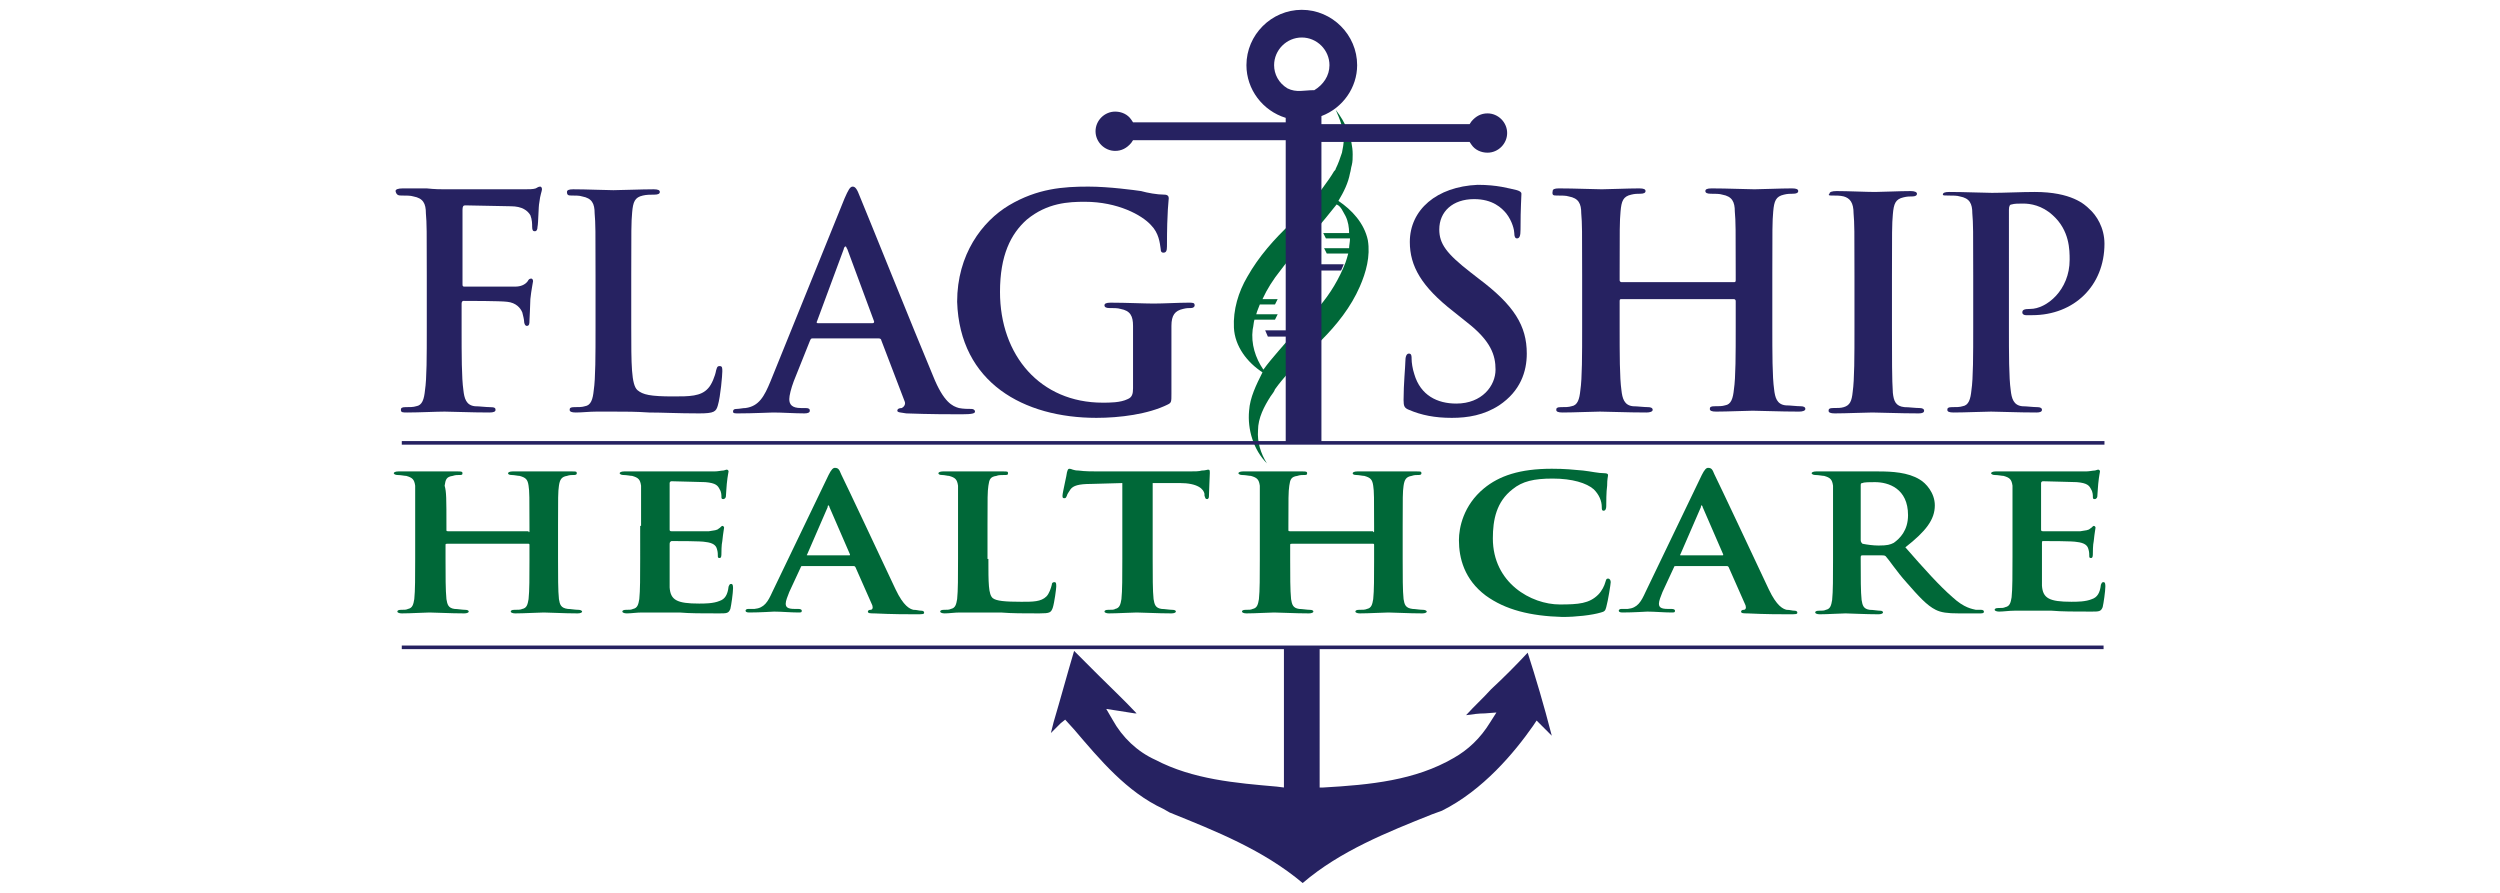 <?xml version="1.0" encoding="utf-8"?>
<!-- Generator: Adobe Illustrator 28.0.0, SVG Export Plug-In . SVG Version: 6.00 Build 0)  -->
<!DOCTYPE svg PUBLIC "-//W3C//DTD SVG 1.1//EN" "http://www.w3.org/Graphics/SVG/1.1/DTD/svg11.dtd">
<svg version="1.1" id="Layer_1" xmlns:x="http://ns.adobe.com/Extensibility/1.0/" xmlns:i="http://ns.adobe.com/AdobeIllustrator/10.0/" xmlns:graph="http://ns.adobe.com/Graphs/1.0/"
	 xmlns="http://www.w3.org/2000/svg" xmlns:xlink="http://www.w3.org/1999/xlink" x="0px" y="0px" viewBox="0 0 280 100"
	 style="enable-background:new 0 0 280 100;" xml:space="preserve">
<style type="text/css">
	.st0{fill:#262261;}
	.st1{fill:none;}
	.st2{fill:#006838;}
	.st3{fill:#FFFFFF;}
	.st4{fill:#E6E7E8;}
</style>
<g>
	<path class="st0" d="M45,72.7h98.8v15.5l-0.8-0.1c-4.6-0.4-9.4-0.8-13.6-3c-2-0.9-3.7-2.5-4.8-4.5l-0.7-1.2l1.3,0.2
		c0.6,0.1,1.2,0.2,1.9,0.3c0.1,0,0.1,0,0.2,0c-1.4-1.5-2.9-2.9-4.3-4.3c-0.9-0.9-1.8-1.8-2.7-2.7c-0.8,2.7-1.5,5.3-2.3,8l-0.3,1.2
		c0.4-0.4,0.7-0.7,1.1-1.1l0.5-0.4l1,1.1c2.9,3.4,5.9,7,10,8.9L131,91c5.2,2.1,10.5,4.2,14.9,7.9c4.2-3.6,9.5-5.7,14.5-7.7l1.1-0.4
		c4.6-2.3,8.1-6.5,10.2-9.5l0.4-0.6l0.7,0.7c0.3,0.3,0.7,0.7,1,1c-0.9-3.5-1.8-6.5-2.7-9.3c-1.3,1.4-2.7,2.8-4.1,4.1
		c-0.9,1-1.9,1.9-2.8,2.9c0.7-0.1,1.4-0.2,2.1-0.2l1.3-0.1l-0.7,1.1c-1.1,1.8-2.5,3.1-4.1,4c-4.3,2.5-9.3,3-14.6,3.3l-0.4,0V72.7
		h87.8v-0.4H45V72.7z"/>
	<path class="st1" d="M146.6,18.6c0.6-0.9,1.1-1.8,1.6-2.7h-1.6C146.6,15.9,146.6,16.9,146.6,18.6z"/>
	<path class="st1" d="M142.8,27.8c-1.3,2.1-2.4,4.6-2.5,7.1c0,1.7,0.7,3.2,1.7,4.5c0.5-0.8,1-1.6,1.6-2.4c0-3.7,0-7.3,0.1-10.5
		C143.4,27,143.1,27.4,142.8,27.8z"/>
	<path class="st2" d="M149.9,22.5c0.6-1,1.1-2,1.3-3.1c0.1-0.3,0.1-0.6,0.2-0.9c0.1-0.4,0.1-0.8,0.1-1.2c0-1.8-0.8-3.6-1.9-5
		c0.5,1.1,0.9,2.2,0.9,3.3c0,0.5-0.1,1-0.2,1.5c-0.2,0.6-0.4,1.2-0.7,1.8c0,0.1-0.1,0.2-0.2,0.3c-0.5,0.9-2.1,3-2.8,3.8
		c-0.1,1.1,0.8,1.2,0.7,2.8c0.8-0.9,1.6-1.9,2.4-2.9c0.5,0.2,0.7,0.8,1,1.3c0.3,0.6,0.4,1.3,0.4,1.9l-2.9,0l0.3,0.6l2.7,0
		c0,0.4-0.1,0.8-0.1,1.1l-2.8,0l0.3,0.6l2.4,0c-0.1,0.4-0.2,0.7-0.3,1c-0.7,1.8-1.7,3.5-3,5c-0.4,0.4-0.8,0.9-1.2,1.3
		c-1.1,1.2-2.3,2.4-3.3,3.6c-0.6,0.7-1.2,1.4-1.7,2.1c-0.9-1.3-1.4-2.9-1.2-4.5c0.1-0.4,0.1-0.8,0.2-1.1l2.3,0l0.3-0.6l-2.4,0
		c0.1-0.4,0.3-0.8,0.4-1.1l1.7,0l0.3-0.6l-1.7,0c0.5-1.1,1.2-2.2,2-3.2c0.3-0.4,0.6-0.8,0.9-1.1c0.1-1.5,0.3-3,0.4-4.3
		c0,0,0,0-0.1,0.1c-1.9,1.8-3.6,3.7-4.9,6c-1,1.7-1.6,3.7-1.5,5.7c0.1,2.1,1.5,3.9,3.2,5c-0.7,1.4-1.4,2.8-1.5,4.3
		c-0.2,2.1,0.5,4.4,2,5.9c-0.7-1.1-1.1-2.4-1-3.7c0-1.4,0.7-2.7,1.4-3.8c0.2-0.3,0.4-0.5,0.5-0.8c1-1.4,2.2-2.6,3.4-3.8
		c0.6-0.6,1.2-1.2,1.8-1.7c1.7-1.7,3.3-3.7,4.3-6c0.7-1.6,1.2-3.4,0.9-5.2C152.8,25,151.4,23.5,149.9,22.5z"/>
	<g>
		<path class="st0" d="M157.9,27.1c0,2.7,1.3,5,4.9,7.8l1.5,1.2c2.7,2.1,3.2,3.7,3.2,5.3c0,1.8-1.5,3.8-4.4,3.8
			c-2.1,0-4-0.9-4.7-3.3c-0.2-0.6-0.3-1.3-0.3-1.7c0-0.3,0-0.6-0.3-0.6c-0.3,0-0.4,0.4-0.4,0.9c0,0.5-0.2,2.5-0.2,4.3
			c0,0.7,0.1,0.9,0.6,1.1c1.4,0.6,2.9,0.9,4.8,0.9c1.8,0,3.6-0.3,5.3-1.4c2.4-1.6,3.1-3.8,3.1-5.8c0-3.1-1.4-5.4-5.4-8.4l-0.9-0.7
			c-2.7-2.1-3.5-3.2-3.5-4.8c0-2,1.5-3.4,3.9-3.4c2.1,0,3.1,1,3.6,1.6c0.7,0.9,0.9,1.9,0.9,2.2c0,0.4,0.1,0.6,0.3,0.6
			c0.3,0,0.4-0.3,0.4-1c0-2.6,0.1-3.5,0.1-4c0-0.2-0.2-0.3-0.5-0.4c-0.9-0.2-2.2-0.6-4.4-0.6C160.9,20.9,157.9,23.5,157.9,27.1z"/>
		<path class="st0" d="M174.4,21.9c0.5,0,1,0,1.3,0.1c1.1,0.2,1.4,0.8,1.4,1.9c0.1,1.1,0.1,2,0.1,7v5.8c0,3,0,5.7-0.2,7
			c-0.1,1-0.3,1.7-1,1.8c-0.3,0.1-0.7,0.1-1.2,0.1c-0.4,0-0.5,0.1-0.5,0.3c0,0.2,0.2,0.3,0.7,0.3c1.3,0,3.4-0.1,4.2-0.1
			c0.9,0,3,0.1,5.2,0.1c0.4,0,0.7-0.1,0.7-0.3c0-0.2-0.2-0.3-0.5-0.3c-0.5,0-1.2-0.1-1.7-0.1c-1-0.1-1.2-0.9-1.3-1.8
			c-0.2-1.4-0.2-4-0.2-7.1v-2.9c0-0.2,0.1-0.2,0.2-0.2h12.6c0.1,0,0.2,0.1,0.2,0.2v2.9c0,3,0,5.7-0.2,7c-0.1,1-0.3,1.7-1,1.8
			c-0.3,0.1-0.7,0.1-1.2,0.1c-0.4,0-0.5,0.1-0.5,0.3c0,0.2,0.2,0.3,0.7,0.3c1.3,0,3.4-0.1,4.1-0.1c0.9,0,3,0.1,5.2,0.1
			c0.4,0,0.7-0.1,0.7-0.3c0-0.2-0.2-0.3-0.5-0.3c-0.5,0-1.2-0.1-1.7-0.1c-1-0.1-1.2-0.9-1.3-1.8c-0.2-1.4-0.2-4-0.2-7.1v-5.8
			c0-5,0-5.9,0.1-7c0.1-1.2,0.3-1.7,1.2-1.9c0.4-0.1,0.7-0.1,1-0.1c0.4,0,0.6-0.1,0.6-0.3c0-0.2-0.2-0.3-0.7-0.3
			c-1.3,0-3.4,0.1-4.2,0.1c-0.9,0-3-0.1-4.8-0.1c-0.5,0-0.7,0.1-0.7,0.3c0,0.2,0.2,0.3,0.6,0.3c0.5,0,1,0,1.3,0.1
			c1.1,0.2,1.4,0.8,1.4,1.9c0.1,1.1,0.1,2,0.1,7v0.7c0,0.2-0.1,0.2-0.2,0.2h-12.6c-0.1,0-0.2-0.1-0.2-0.2v-0.7c0-5,0-5.9,0.1-7
			c0.1-1.2,0.3-1.7,1.2-1.9c0.4-0.1,0.7-0.1,1-0.1c0.4,0,0.6-0.1,0.6-0.3c0-0.2-0.2-0.3-0.7-0.3c-1.3,0-3.4,0.1-4.2,0.1
			c-0.9,0-3-0.1-4.8-0.1c-0.5,0-0.7,0.1-0.7,0.3C173.8,21.9,174,21.9,174.4,21.9z"/>
		<path class="st0" d="M205.3,21.9c0.4,0,0.8,0,1.2,0.1c0.7,0.2,1.1,0.7,1.1,1.9c0.1,1.1,0.1,2,0.1,7v5.8c0,3.2,0,5.8-0.2,7.2
			c-0.1,1-0.3,1.5-1,1.7c-0.3,0.1-0.7,0.1-1.2,0.1c-0.4,0-0.5,0.1-0.5,0.3c0,0.2,0.2,0.3,0.7,0.3c1.3,0,3.4-0.1,4.2-0.1
			c0.9,0,3,0.1,5.2,0.1c0.4,0,0.6-0.1,0.6-0.3c0-0.2-0.2-0.3-0.5-0.3c-0.5,0-1.2-0.1-1.7-0.1c-1-0.1-1.2-0.7-1.3-1.6
			c-0.1-1.4-0.1-4-0.1-7.2v-5.8c0-5,0-5.9,0.1-7c0.1-1.2,0.3-1.7,1.2-1.9c0.4-0.1,0.7-0.1,1-0.1s0.5-0.1,0.5-0.3
			c0-0.2-0.3-0.3-0.7-0.3c-1.3,0-3.2,0.1-4,0.1c-1,0-3-0.1-4.3-0.1c-0.5,0-0.8,0.1-0.8,0.3C204.7,21.9,204.9,21.9,205.3,21.9z"/>
		<path class="st0" d="M218.2,21.9c0.5,0,1,0,1.3,0.1c1.1,0.2,1.4,0.8,1.4,1.9c0.1,1.1,0.1,2,0.1,7v5.8c0,3,0,5.7-0.2,7
			c-0.1,1-0.3,1.7-1,1.8c-0.3,0.1-0.7,0.1-1.2,0.1c-0.4,0-0.5,0.1-0.5,0.3c0,0.2,0.2,0.3,0.7,0.3c1.3,0,3.4-0.1,4.2-0.1
			c0.9,0,2.9,0.1,5.1,0.1c0.4,0,0.6-0.1,0.6-0.3c0-0.2-0.2-0.3-0.5-0.3c-0.5,0-1.2-0.1-1.7-0.1c-1-0.1-1.2-0.9-1.3-1.8
			c-0.2-1.4-0.2-4-0.2-7.1V23.5c0-0.4,0.1-0.6,0.3-0.6c0.3-0.1,0.8-0.1,1.3-0.1c0.8,0,2.1,0.2,3.3,1.3c1.9,1.7,1.9,3.9,1.9,5
			c0,3.4-2.6,5.5-4.4,5.5c-0.7,0-0.9,0.1-0.9,0.4c0,0.2,0.2,0.3,0.4,0.3c0.2,0,0.5,0,0.7,0c4.7,0,8.1-3.3,8.1-8
			c0-1.8-0.9-3.2-1.7-3.9c-0.5-0.5-2-1.9-6.1-1.9c-1.5,0-3.4,0.1-4.8,0.1c-0.9,0-3-0.1-4.8-0.1c-0.5,0-0.7,0.1-0.7,0.3
			C217.6,21.9,217.8,21.9,218.2,21.9z"/>
	</g>
	<path class="st0" d="M45,21.9c0.5,0,1,0,1.3,0.1c1.1,0.2,1.4,0.8,1.4,1.9c0.1,1.1,0.1,2,0.1,7v5.8c0,3.2,0,5.7-0.2,7
		c-0.1,1-0.3,1.7-1,1.8c-0.3,0.1-0.7,0.1-1.2,0.1c-0.4,0-0.5,0.1-0.5,0.3c0,0.3,0.2,0.3,0.7,0.3c1.3,0,3.3-0.1,4.2-0.1
		c0.9,0,2.9,0.1,5,0.1c0.5,0,0.7-0.1,0.7-0.3c0-0.2-0.1-0.3-0.6-0.3c-0.5,0-1.2-0.1-1.7-0.1c-1-0.1-1.2-0.9-1.3-1.8
		c-0.2-1.4-0.2-3.9-0.2-7v-2.7c0-0.2,0.1-0.3,0.2-0.3c0.6,0,4.1,0,4.9,0.1c1,0.1,1.5,0.7,1.7,1.2c0.1,0.4,0.2,0.8,0.2,1
		s0.1,0.5,0.3,0.5c0.3,0,0.3-0.3,0.3-0.6c0-0.2,0.1-1.8,0.1-2.4c0.1-1,0.3-1.9,0.3-2c0-0.2-0.1-0.3-0.2-0.3c-0.2,0-0.3,0.1-0.4,0.3
		c-0.3,0.4-0.8,0.6-1.4,0.6c-0.5,0-0.9,0-1.5,0l-4.2,0c-0.2,0-0.2-0.1-0.2-0.3v-8.3c0-0.4,0.1-0.5,0.3-0.5l5.1,0.1
		c1.3,0,1.9,0.5,2.2,1c0.2,0.5,0.2,1,0.2,1.3c0,0.4,0.1,0.5,0.3,0.5c0.2,0,0.3-0.2,0.3-0.5c0.1-0.4,0.1-2.3,0.2-2.7
		c0.1-0.9,0.3-1.3,0.3-1.5c0-0.2-0.1-0.3-0.2-0.3c-0.2,0-0.3,0.1-0.5,0.2c-0.3,0.1-0.7,0.1-1.4,0.1c-0.8,0-7.5,0-8.7,0
		c-0.5,0-1.2,0-2.1-0.1c-0.9,0-1.8,0-2.7,0c-0.5,0-0.8,0.1-0.8,0.3C44.4,21.9,44.7,21.9,45,21.9z"/>
	<path class="st0" d="M64.1,21.9c0.4,0,0.8,0,1.1,0.1c1.1,0.2,1.4,0.8,1.4,1.9c0.1,1.1,0.1,2,0.1,7v5.8c0,3,0,5.7-0.2,7
		c-0.1,1-0.3,1.7-1,1.8c-0.3,0.1-0.7,0.1-1.2,0.1c-0.4,0-0.5,0.1-0.5,0.3c0,0.2,0.2,0.3,0.7,0.3c0.7,0,1.5-0.1,2.3-0.1
		c0.8,0,1.5,0,1.9,0c1.4,0,2.5,0,4,0.1c1.5,0,3.2,0.1,5.6,0.1c1.7,0,1.9-0.2,2.1-0.9c0.3-1,0.5-3.4,0.5-3.8c0-0.4,0-0.6-0.3-0.6
		c-0.3,0-0.3,0.2-0.4,0.5c-0.1,0.6-0.5,1.6-0.9,2c-0.8,0.9-2.1,0.9-3.9,0.9c-2.6,0-3.4-0.2-4-0.7c-0.7-0.6-0.7-2.9-0.7-7.1v-5.8
		c0-5,0-5.9,0.1-7c0.1-1.2,0.3-1.7,1.2-1.9c0.4-0.1,0.9-0.1,1.3-0.1c0.4,0,0.6-0.1,0.6-0.3c0-0.2-0.2-0.3-0.7-0.3
		c-1.3,0-3.7,0.1-4.5,0.1c-0.9,0-3-0.1-4.5-0.1c-0.5,0-0.7,0.1-0.7,0.3C63.5,21.9,63.7,21.9,64.1,21.9z"/>
	<path class="st0" d="M82.7,46.3c1.7,0,3.5-0.1,3.9-0.1c1,0,2.4,0.1,3.5,0.1c0.4,0,0.6-0.1,0.6-0.3c0-0.2-0.1-0.3-0.5-0.3h-0.5
		c-1,0-1.3-0.4-1.3-1c0-0.4,0.2-1.2,0.5-2l1.8-4.5c0.1-0.2,0.1-0.3,0.3-0.3h7.4c0.2,0,0.3,0.1,0.3,0.2l2.6,6.8
		c0.2,0.4-0.1,0.7-0.3,0.8c-0.3,0-0.5,0.1-0.5,0.3c0,0.2,0.4,0.2,1,0.3c2.6,0.1,5.1,0.1,6.2,0.1c1.2,0,1.5-0.1,1.5-0.3
		c0-0.2-0.2-0.3-0.4-0.3c-0.4,0-0.9,0-1.4-0.1c-0.7-0.2-1.7-0.6-2.9-3.6c-2.1-5-7.4-18.2-8.2-20.1c-0.3-0.8-0.5-1.1-0.8-1.1
		c-0.3,0-0.5,0.4-0.9,1.3l-8.3,20.5c-0.7,1.7-1.3,2.8-2.8,3c-0.3,0-0.7,0.1-1,0.1c-0.3,0-0.4,0.1-0.4,0.3
		C82.1,46.3,82.3,46.3,82.7,46.3z M94.5,27.9c0-0.1,0.1-0.3,0.2-0.3c0.1,0,0.1,0.2,0.2,0.3l3,8.1c0,0.1,0,0.2-0.2,0.2h-6.1
		c-0.1,0-0.2-0.1-0.1-0.2L94.5,27.9z"/>
	<path class="st0" d="M122.8,46.8c2.6,0,5.8-0.4,8-1.5c0.4-0.2,0.4-0.3,0.4-1.2v-3.6c0-1.7,0-3,0-4c0-1.2,0.4-1.7,1.3-1.9
		c0.4-0.1,0.6-0.1,0.9-0.1c0.2,0,0.4-0.1,0.4-0.3c0-0.3-0.2-0.3-0.7-0.3c-1.1,0-2.8,0.1-3.9,0.1c-1,0-3.1-0.1-4.8-0.1
		c-0.5,0-0.7,0.1-0.7,0.3c0,0.2,0.2,0.3,0.5,0.3c0.5,0,1,0,1.3,0.1c1.1,0.2,1.4,0.8,1.4,1.9c0,1,0,2.2,0,3.9v3.1
		c0,0.6-0.1,1-0.6,1.2c-0.8,0.4-2,0.4-2.8,0.4c-7,0-11.5-5.3-11.5-12.4c0-4.1,1.2-6.5,3-8.1c2.3-1.9,4.7-2,6.5-2
		c3.7,0,6.4,1.5,7.4,2.6c0.9,0.9,1,2,1.1,2.7c0,0.3,0.1,0.4,0.3,0.4c0.3,0,0.4-0.2,0.4-0.7c0-4.1,0.2-5.1,0.2-5.4
		c0-0.2-0.1-0.4-0.5-0.4c-0.8,0-1.9-0.2-2.6-0.4c-0.7-0.1-3.6-0.5-5.9-0.5c-2.8,0-5.7,0.2-8.9,2.1c-3,1.8-5.8,5.5-5.8,10.8
		C107.5,42.9,114.7,46.8,122.8,46.8z"/>
	<path class="st0" d="M148,30.3l2.2,0l0.3-0.7l-2.5,0V15.9h0.8h15.8l0.2,0.3c0.4,0.6,1.1,0.9,1.8,0.9c1.2,0,2.2-1,2.2-2.2
		c0-1.2-1-2.2-2.2-2.2c-0.7,0-1.3,0.3-1.8,0.9l-0.2,0.3h-15.2H148V13c2.4-0.9,4-3.2,4-5.7c0-3.4-2.8-6.2-6.2-6.2
		c-3.4,0-6.2,2.8-6.2,6.2c0,2.7,1.8,5.1,4.4,5.9v0.5h-17.1l-0.2-0.3c-0.4-0.6-1.1-0.9-1.8-0.9c-1.2,0-2.2,1-2.2,2.2
		c0,1.2,1,2.2,2.2,2.2c0.7,0,1.3-0.3,1.8-0.9l0.2-0.3H144V37l-2.3,0l0.3,0.7l2,0v11.7H45v0.4h190.7v-0.4H148V30.3z M142.7,7.3
		c0-1.7,1.4-3.1,3.1-3.1c1.7,0,3.1,1.4,3.1,3.1c0,1.2-0.7,2.2-1.7,2.8l-0.1,0c-1,0-1.9,0.3-2.9-0.2C143.2,9.3,142.7,8.3,142.7,7.3z"
		/>
	<g>
		<path class="st2" d="M59.2,59.6c0.1,0,0.1,0,0.1-0.1V59c0-3.2,0-4-0.1-4.6c-0.1-0.7-0.3-0.9-1-1.1c-0.2,0-0.6-0.1-0.9-0.1
			c-0.3,0-0.4-0.1-0.4-0.2s0.2-0.2,0.5-0.2c1.3,0,3,0,3.6,0c0.6,0,2.2,0,3.1,0c0.4,0,0.5,0,0.5,0.2s-0.2,0.2-0.4,0.2
			c-0.2,0-0.4,0-0.7,0.1c-0.6,0.1-0.8,0.4-0.9,1.1c-0.1,0.7-0.1,1.3-0.1,4.5v3.7c0,1.9,0,3.6,0.1,4.5c0.1,0.6,0.2,1,1,1.1
			c0.3,0,0.8,0.1,1.2,0.1c0.2,0,0.4,0.1,0.4,0.2c0,0.1-0.2,0.2-0.5,0.2c-1.6,0-3.1-0.1-3.8-0.1c-0.5,0-2.2,0.1-3.2,0.1
			c-0.3,0-0.5-0.1-0.5-0.2c0-0.1,0.1-0.2,0.4-0.2c0.4,0,0.7,0,0.9-0.1c0.5-0.1,0.6-0.5,0.7-1.1c0.1-0.9,0.1-2.5,0.1-4.4V61
			c0-0.1-0.1-0.1-0.1-0.1h-9.1c-0.1,0-0.2,0-0.2,0.1v1.6c0,1.9,0,3.5,0.1,4.5c0.1,0.6,0.2,1,0.9,1.1c0.3,0,0.9,0.1,1.2,0.1
			c0.3,0,0.4,0.1,0.4,0.2c0,0.1-0.2,0.2-0.5,0.2c-1.6,0-3.2-0.1-3.9-0.1c-0.5,0-2.1,0.1-3.1,0.1c-0.3,0-0.5-0.1-0.5-0.2
			c0-0.1,0.1-0.2,0.4-0.2c0.4,0,0.6,0,0.8-0.1c0.5-0.1,0.6-0.5,0.7-1.1c0.1-0.9,0.1-2.6,0.1-4.5v-3.7c0-3.2,0-3.8,0-4.5
			c-0.1-0.7-0.3-0.9-1-1.1c-0.2,0-0.6-0.1-1-0.1c-0.2,0-0.4-0.1-0.4-0.2s0.2-0.2,0.5-0.2c1.3,0,2.9,0,3.5,0c0.6,0,2.2,0,3.2,0
			c0.3,0,0.5,0,0.5,0.2s-0.1,0.2-0.4,0.2c-0.2,0-0.4,0-0.7,0.1c-0.7,0.1-0.8,0.4-0.9,1.1C50,55.1,50,55.8,50,59v0.4
			c0,0.1,0.1,0.1,0.2,0.1H59.2z"/>
		<path class="st2" d="M71.8,58.9c0-3.2,0-3.8,0-4.5c-0.1-0.7-0.3-0.9-1-1.1c-0.2,0-0.6-0.1-1-0.1c-0.2,0-0.4-0.1-0.4-0.2
			s0.2-0.2,0.5-0.2c1.3,0,2.8,0,3.5,0c0.8,0,6.1,0,6.6,0c0.4,0,0.8-0.1,1-0.1c0.1,0,0.3-0.1,0.4-0.1c0.1,0,0.2,0.1,0.2,0.2
			c0,0.1-0.1,0.4-0.2,1.4c0,0.2-0.1,1.1-0.1,1.4c0,0.1-0.1,0.3-0.3,0.3c-0.2,0-0.2-0.1-0.2-0.3c0-0.1,0-0.5-0.2-0.8
			c-0.2-0.4-0.4-0.7-1.6-0.8c-0.4,0-3.3-0.1-3.8-0.1c-0.1,0-0.2,0.1-0.2,0.2v5.2c0,0.1,0,0.2,0.2,0.2c0.5,0,3.7,0,4.2,0
			c0.6-0.1,0.9-0.1,1.1-0.3c0.2-0.1,0.3-0.3,0.4-0.3c0.1,0,0.2,0.1,0.2,0.2c0,0.1-0.1,0.5-0.2,1.5c-0.1,0.4-0.1,1.3-0.1,1.4
			c0,0.2,0,0.5-0.2,0.5c-0.2,0-0.2-0.1-0.2-0.2c0-0.2,0-0.5-0.1-0.8c-0.1-0.4-0.4-0.7-1.3-0.8c-0.4-0.1-3.2-0.1-3.8-0.1
			C75,60.7,75,60.8,75,61v1.7c0,0.7,0,2.5,0,3.1c0.1,1.4,0.8,1.8,3.3,1.8c0.6,0,1.6,0,2.3-0.3c0.6-0.2,0.9-0.7,1-1.6
			c0.1-0.2,0.1-0.3,0.3-0.3c0.2,0,0.2,0.3,0.2,0.5c0,0.5-0.2,1.9-0.3,2.3c-0.2,0.5-0.4,0.5-1.3,0.5c-1.8,0-3.3,0-4.4-0.1
			c-1.2,0-2.1,0-2.8,0c-0.3,0-0.8,0-1.4,0c-0.6,0-1.2,0.1-1.7,0.1c-0.3,0-0.5-0.1-0.5-0.2c0-0.1,0.1-0.2,0.4-0.2
			c0.4,0,0.6,0,0.8-0.1c0.5-0.1,0.6-0.5,0.7-1.1c0.1-0.9,0.1-2.6,0.1-4.5V58.9z"/>
		<path class="st2" d="M89.9,63.4c-0.1,0-0.2,0-0.2,0.1l-1.3,2.8c-0.2,0.5-0.4,1-0.4,1.3c0,0.4,0.2,0.6,1,0.6h0.4
			c0.3,0,0.4,0.1,0.4,0.2c0,0.2-0.1,0.2-0.4,0.2c-0.8,0-1.9-0.1-2.7-0.1c-0.2,0-1.5,0.1-2.8,0.1c-0.3,0-0.4-0.1-0.4-0.2
			c0-0.1,0.1-0.2,0.3-0.2c0.2,0,0.5,0,0.7,0c1.1-0.1,1.5-0.8,2-1.9l6.3-13.1c0.3-0.6,0.5-0.8,0.7-0.8c0.4,0,0.5,0.2,0.7,0.7
			c0.6,1.2,4.6,9.7,6.1,12.9c0.9,1.9,1.6,2.2,2,2.3c0.4,0,0.6,0.1,0.9,0.1c0.2,0,0.3,0.1,0.3,0.2c0,0.2-0.1,0.2-1,0.2
			c-0.8,0-2.6,0-4.6-0.1c-0.4,0-0.7,0-0.7-0.2c0-0.1,0.1-0.2,0.3-0.2c0.2,0,0.3-0.2,0.2-0.5l-1.9-4.3c-0.1-0.1-0.1-0.1-0.2-0.1H89.9
			z M95.1,62.2c0.1,0,0.1,0,0.1-0.1l-2.3-5.3c0-0.1-0.1-0.2-0.1-0.2c-0.1,0-0.1,0.1-0.1,0.2l-2.3,5.3c-0.1,0.1,0,0.1,0.1,0.1H95.1z"
			/>
		<path class="st2" d="M110.7,62.6c0,2.7,0,4,0.5,4.4c0.4,0.3,1.3,0.4,3.2,0.4c1.3,0,2.2,0,2.8-0.6c0.3-0.3,0.5-0.9,0.6-1.3
			c0-0.2,0.1-0.3,0.3-0.3c0.2,0,0.2,0.2,0.2,0.5c0,0.2-0.2,1.8-0.4,2.4c-0.2,0.5-0.3,0.6-1.5,0.6c-1.7,0-3.1,0-4.3-0.1
			c-1.2,0-2.2,0-3.2,0c-0.3,0-0.8,0-1.4,0c-0.6,0-1.2,0.1-1.7,0.1c-0.3,0-0.5-0.1-0.5-0.2c0-0.1,0.1-0.2,0.4-0.2
			c0.4,0,0.6,0,0.8-0.1c0.5-0.1,0.6-0.5,0.7-1.1c0.1-0.9,0.1-2.6,0.1-4.5v-3.7c0-3.2,0-3.8,0-4.5c-0.1-0.7-0.3-0.9-1-1.1
			c-0.2,0-0.5-0.1-0.8-0.1c-0.3,0-0.4-0.1-0.4-0.2s0.2-0.2,0.5-0.2c1.1,0,2.6,0,3.3,0c0.6,0,2.5,0,3.5,0c0.4,0,0.5,0,0.5,0.2
			s-0.1,0.2-0.4,0.2c-0.3,0-0.7,0-0.9,0.1c-0.7,0.1-0.8,0.4-0.9,1.1c-0.1,0.7-0.1,1.3-0.1,4.5V62.6z"/>
		<path class="st2" d="M125.8,54.1l-3.6,0.1c-1.4,0-2,0.2-2.3,0.6c-0.2,0.3-0.4,0.6-0.4,0.7c-0.1,0.2-0.1,0.3-0.3,0.3
			c-0.2,0-0.2-0.1-0.2-0.3c0-0.3,0.5-2.4,0.5-2.6c0.1-0.3,0.1-0.4,0.3-0.4c0.2,0,0.4,0.2,1,0.2c0.7,0.1,1.6,0.1,2.4,0.1h9.8
			c0.8,0,1.3,0,1.6-0.1c0.4,0,0.6-0.1,0.7-0.1c0.2,0,0.2,0.1,0.2,0.4c0,0.4-0.1,2-0.1,2.6c0,0.2-0.1,0.3-0.2,0.3
			c-0.2,0-0.2-0.1-0.3-0.4l0-0.2c-0.1-0.5-0.7-1.2-2.8-1.2l-3,0v8.5c0,1.9,0,3.6,0.1,4.5c0.1,0.6,0.2,1,0.9,1.1
			c0.3,0,0.9,0.1,1.2,0.1c0.3,0,0.4,0.1,0.4,0.2c0,0.1-0.2,0.2-0.5,0.2c-1.6,0-3.2-0.1-3.9-0.1c-0.5,0-2.2,0.1-3.1,0.1
			c-0.3,0-0.5-0.1-0.5-0.2c0-0.1,0.1-0.2,0.4-0.2c0.4,0,0.7,0,0.8-0.1c0.5-0.1,0.6-0.5,0.7-1.1c0.1-0.9,0.1-2.6,0.1-4.5V54.1z"/>
		<path class="st2" d="M153.8,59.6c0.1,0,0.1,0,0.1-0.1V59c0-3.2,0-4-0.1-4.6c-0.1-0.7-0.3-0.9-1-1.1c-0.2,0-0.6-0.1-0.9-0.1
			c-0.3,0-0.4-0.1-0.4-0.2s0.2-0.2,0.5-0.2c1.3,0,3,0,3.6,0c0.6,0,2.2,0,3.1,0c0.4,0,0.5,0,0.5,0.2s-0.2,0.2-0.4,0.2
			c-0.2,0-0.4,0-0.7,0.1c-0.6,0.1-0.8,0.4-0.9,1.1c-0.1,0.7-0.1,1.3-0.1,4.5v3.7c0,1.9,0,3.6,0.1,4.5c0.1,0.6,0.2,1,1,1.1
			c0.3,0,0.8,0.1,1.2,0.1c0.2,0,0.4,0.1,0.4,0.2c0,0.1-0.2,0.2-0.5,0.2c-1.6,0-3.1-0.1-3.8-0.1c-0.5,0-2.2,0.1-3.2,0.1
			c-0.3,0-0.5-0.1-0.5-0.2c0-0.1,0.1-0.2,0.4-0.2c0.4,0,0.7,0,0.9-0.1c0.5-0.1,0.6-0.5,0.7-1.1c0.1-0.9,0.1-2.5,0.1-4.4V61
			c0-0.1-0.1-0.1-0.1-0.1h-9.1c-0.1,0-0.2,0-0.2,0.1v1.6c0,1.9,0,3.5,0.1,4.5c0.1,0.6,0.2,1,0.9,1.1c0.3,0,0.9,0.1,1.2,0.1
			c0.3,0,0.4,0.1,0.4,0.2c0,0.1-0.2,0.2-0.5,0.2c-1.6,0-3.2-0.1-3.9-0.1c-0.5,0-2.1,0.1-3.1,0.1c-0.3,0-0.5-0.1-0.5-0.2
			c0-0.1,0.1-0.2,0.4-0.2c0.4,0,0.6,0,0.8-0.1c0.5-0.1,0.6-0.5,0.7-1.1c0.1-0.9,0.1-2.6,0.1-4.5v-3.7c0-3.2,0-3.8,0-4.5
			c-0.1-0.7-0.3-0.9-1-1.1c-0.2,0-0.6-0.1-1-0.1c-0.2,0-0.4-0.1-0.4-0.2s0.2-0.2,0.5-0.2c1.3,0,2.9,0,3.5,0c0.6,0,2.2,0,3.2,0
			c0.3,0,0.5,0,0.5,0.2s-0.1,0.2-0.4,0.2c-0.2,0-0.4,0-0.7,0.1c-0.7,0.1-0.8,0.4-0.9,1.1c-0.1,0.7-0.1,1.4-0.1,4.6v0.4
			c0,0.1,0.1,0.1,0.2,0.1H153.8z"/>
		<path class="st2" d="M166.4,66.7c-2.4-1.8-3-4.2-3-6.2c0-1.4,0.5-3.9,2.8-5.8c1.7-1.4,4-2.2,7.6-2.2c1.5,0,2.4,0.1,3.5,0.2
			c0.9,0.1,1.7,0.3,2.4,0.3c0.3,0,0.4,0.1,0.4,0.2c0,0.2-0.1,0.4-0.1,1.2c-0.1,0.7-0.1,1.9-0.1,2.3c0,0.3-0.1,0.5-0.3,0.5
			c-0.2,0-0.2-0.2-0.2-0.4c0-0.7-0.3-1.4-0.9-2c-0.8-0.7-2.4-1.2-4.6-1.2c-2.1,0-3.4,0.3-4.5,1.2c-1.8,1.4-2.2,3.4-2.2,5.5
			c0,5,4.3,7.4,7.5,7.4c2.1,0,3.3-0.1,4.3-1.1c0.4-0.4,0.7-1,0.8-1.4c0.1-0.3,0.1-0.4,0.3-0.4c0.2,0,0.3,0.2,0.3,0.4
			c0,0.2-0.3,2.1-0.5,2.8c-0.1,0.4-0.2,0.5-0.6,0.6c-1,0.3-2.8,0.5-4.3,0.5C171.4,69,168.6,68.3,166.4,66.7z"/>
		<path class="st2" d="M187.7,63.4c-0.1,0-0.2,0-0.2,0.1l-1.3,2.8c-0.2,0.5-0.4,1-0.4,1.3c0,0.4,0.2,0.6,1,0.6h0.4
			c0.3,0,0.4,0.1,0.4,0.2c0,0.2-0.1,0.2-0.4,0.2c-0.8,0-1.9-0.1-2.7-0.1c-0.2,0-1.5,0.1-2.8,0.1c-0.3,0-0.4-0.1-0.4-0.2
			c0-0.1,0.1-0.2,0.3-0.2c0.2,0,0.5,0,0.7,0c1.1-0.1,1.5-0.8,2-1.9l6.3-13.1c0.3-0.6,0.5-0.8,0.7-0.8c0.4,0,0.5,0.2,0.7,0.7
			c0.6,1.2,4.6,9.7,6.1,12.9c0.9,1.9,1.6,2.2,2,2.3c0.4,0,0.6,0.1,0.9,0.1c0.2,0,0.3,0.1,0.3,0.2c0,0.2-0.1,0.2-1,0.2
			c-0.8,0-2.6,0-4.6-0.1c-0.4,0-0.7,0-0.7-0.2c0-0.1,0.1-0.2,0.3-0.2c0.2,0,0.3-0.2,0.2-0.5l-1.9-4.3c-0.1-0.1-0.1-0.1-0.2-0.1
			H187.7z M192.9,62.2c0.1,0,0.1,0,0.1-0.1l-2.3-5.3c0-0.1-0.1-0.2-0.1-0.2c-0.1,0-0.1,0.1-0.1,0.2l-2.3,5.3c-0.1,0.1,0,0.1,0.1,0.1
			H192.9z"/>
		<path class="st2" d="M205.3,58.9c0-3.2,0-3.8,0-4.5c-0.1-0.7-0.3-0.9-1-1.1c-0.2,0-0.6-0.1-1-0.1c-0.2,0-0.4-0.1-0.4-0.2
			s0.2-0.2,0.5-0.2c1.3,0,2.8,0,3.3,0c0.8,0,3,0,3.7,0c1.5,0,3.3,0.1,4.6,0.9c0.7,0.4,1.7,1.5,1.7,2.9c0,1.6-1,2.9-3.3,4.7
			c2.1,2.4,3.8,4.3,5.3,5.6c1.3,1.2,2.2,1.3,2.6,1.4c0.2,0,0.4,0,0.6,0c0.2,0,0.3,0.1,0.3,0.2c0,0.2-0.2,0.2-0.5,0.2h-2.3
			c-1.3,0-2-0.1-2.6-0.4c-1-0.5-1.9-1.5-3.3-3.1c-1-1.1-2-2.6-2.3-2.9c-0.1-0.1-0.3-0.1-0.4-0.1l-2.2,0c-0.1,0-0.2,0-0.2,0.2v0.3
			c0,2,0,3.6,0.1,4.5c0.1,0.6,0.2,1,0.9,1.1c0.4,0,0.9,0.1,1.2,0.1c0.2,0,0.3,0.1,0.3,0.2c0,0.1-0.2,0.2-0.5,0.2
			c-1.4,0-3.4-0.1-3.7-0.1c-0.5,0-2,0.1-2.9,0.1c-0.3,0-0.5-0.1-0.5-0.2c0-0.1,0.1-0.2,0.4-0.2c0.4,0,0.6,0,0.8-0.1
			c0.5-0.1,0.6-0.5,0.7-1.1c0.1-0.9,0.1-2.6,0.1-4.5V58.9z M208.4,60.5c0,0.2,0.1,0.3,0.2,0.4c0.5,0.1,1.2,0.2,1.8,0.2
			c1,0,1.3-0.1,1.7-0.3c0.7-0.5,1.6-1.4,1.6-3.1c0-3-2.2-3.7-3.7-3.7c-0.6,0-1.2,0-1.4,0.1c-0.2,0-0.2,0.1-0.2,0.3V60.5z"/>
		<path class="st2" d="M225.4,58.9c0-3.2,0-3.8,0-4.5c-0.1-0.7-0.3-0.9-1-1.1c-0.2,0-0.6-0.1-1-0.1c-0.2,0-0.4-0.1-0.4-0.2
			s0.2-0.2,0.5-0.2c1.3,0,2.8,0,3.5,0c0.8,0,6.1,0,6.6,0c0.4,0,0.8-0.1,1-0.1c0.1,0,0.3-0.1,0.4-0.1c0.1,0,0.2,0.1,0.2,0.2
			c0,0.1-0.1,0.4-0.2,1.4c0,0.2-0.1,1.1-0.1,1.4c0,0.1-0.1,0.3-0.3,0.3c-0.2,0-0.2-0.1-0.2-0.3c0-0.1,0-0.5-0.2-0.8
			c-0.2-0.4-0.4-0.7-1.6-0.8c-0.4,0-3.3-0.1-3.8-0.1c-0.1,0-0.2,0.1-0.2,0.2v5.2c0,0.1,0,0.2,0.2,0.2c0.5,0,3.7,0,4.2,0
			c0.6-0.1,0.9-0.1,1.1-0.3c0.2-0.1,0.3-0.3,0.4-0.3c0.1,0,0.2,0.1,0.2,0.2c0,0.1-0.1,0.5-0.2,1.5c-0.1,0.4-0.1,1.3-0.1,1.4
			c0,0.2,0,0.5-0.2,0.5c-0.2,0-0.2-0.1-0.2-0.2c0-0.2,0-0.5-0.1-0.8c-0.1-0.4-0.4-0.7-1.3-0.8c-0.4-0.1-3.2-0.1-3.8-0.1
			c-0.1,0-0.1,0.1-0.1,0.2v1.7c0,0.7,0,2.5,0,3.1c0.1,1.4,0.8,1.8,3.3,1.8c0.6,0,1.6,0,2.3-0.3c0.6-0.2,0.9-0.7,1-1.6
			c0.1-0.2,0.1-0.3,0.3-0.3c0.2,0,0.2,0.3,0.2,0.5c0,0.5-0.2,1.9-0.3,2.3c-0.2,0.5-0.4,0.5-1.3,0.5c-1.8,0-3.3,0-4.4-0.1
			c-1.2,0-2.1,0-2.8,0c-0.3,0-0.8,0-1.4,0c-0.6,0-1.2,0.1-1.7,0.1c-0.3,0-0.5-0.1-0.5-0.2c0-0.1,0.1-0.2,0.4-0.2
			c0.4,0,0.6,0,0.8-0.1c0.5-0.1,0.6-0.5,0.7-1.1c0.1-0.9,0.1-2.6,0.1-4.5V58.9z"/>
	</g>
</g>
</svg>
